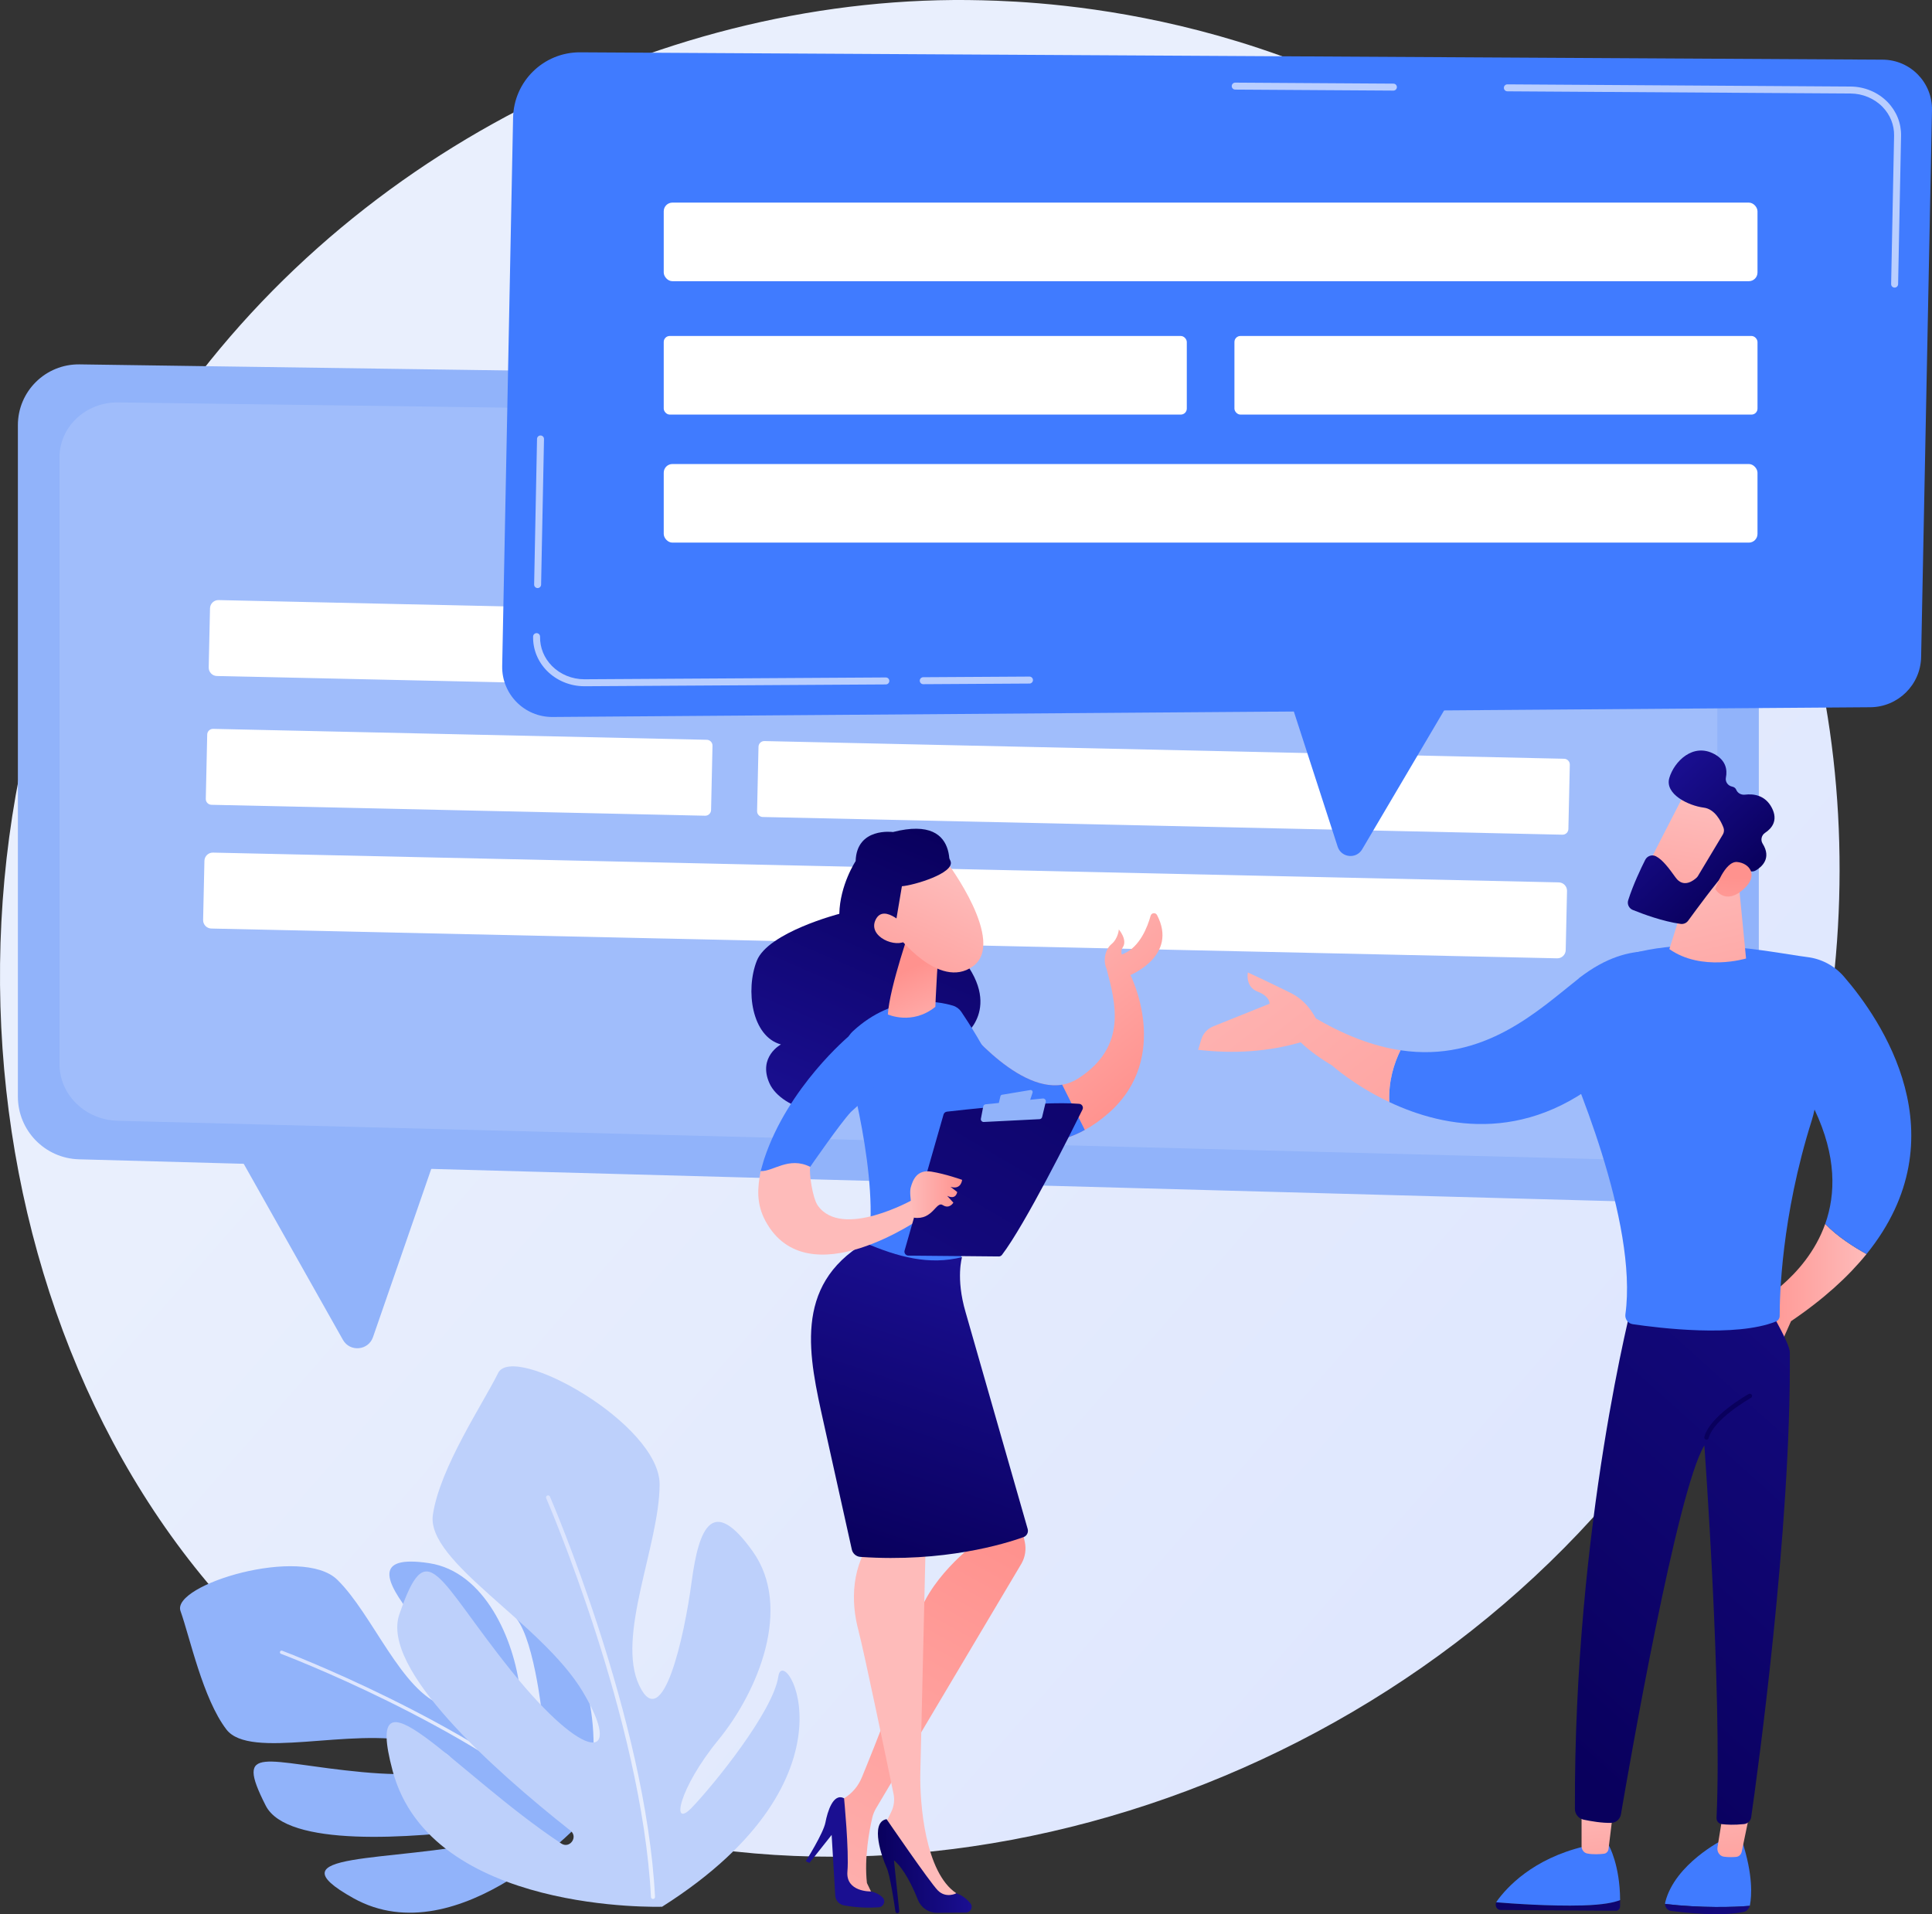 <?xml version="1.0" encoding="UTF-8"?> <svg xmlns="http://www.w3.org/2000/svg" xmlns:xlink="http://www.w3.org/1999/xlink" id="Layer_2" data-name="Layer 2" viewBox="0 0 2825.73 2800"><rect x="0" y="0" width="2825.73" height="2800" fill="#333333" stroke="none"/><defs><linearGradient id="linear-gradient" x1="2921.06" y1="2752.7" x2="901.23" y2="985.35" gradientUnits="userSpaceOnUse"><stop offset="0" stop-color="#dae3fe"></stop><stop offset="1" stop-color="#e9effd"></stop></linearGradient><linearGradient id="linear-gradient-2" x1="409.39" y1="2537.64" x2="843.12" y2="2537.64" xlink:href="#linear-gradient"></linearGradient><linearGradient id="linear-gradient-3" x1="798.63" y1="2482.55" x2="958.05" y2="2482.55" xlink:href="#linear-gradient"></linearGradient><linearGradient id="linear-gradient-4" x1="-2519.92" y1="1876.74" x2="-2352.07" y2="1876.74" gradientTransform="translate(210.06) rotate(-180) scale(1 -1)" gradientUnits="userSpaceOnUse"><stop offset="0" stop-color="#febbba"></stop><stop offset="1" stop-color="#ff928e"></stop></linearGradient><linearGradient id="linear-gradient-5" x1="-2036.08" y1="2591.78" x2="-2493.95" y2="2951.3" gradientTransform="translate(210.06) rotate(-180) scale(1 -1)" gradientUnits="userSpaceOnUse"><stop offset="0" stop-color="#09005d"></stop><stop offset="1" stop-color="#1a0f91"></stop></linearGradient><linearGradient id="linear-gradient-6" x1="-2316.15" y1="2596.97" x2="-2340.19" y2="2806.78" xlink:href="#linear-gradient-4"></linearGradient><linearGradient id="linear-gradient-7" x1="-1954.74" y1="2695.37" x2="-2412.61" y2="3054.89" xlink:href="#linear-gradient-5"></linearGradient><linearGradient id="linear-gradient-8" x1="-2120.32" y1="2619.41" x2="-2144.36" y2="2829.22" xlink:href="#linear-gradient-4"></linearGradient><linearGradient id="linear-gradient-9" x1="2245.11" y1="2535.98" x2="3005.37" y2="1691.24" gradientTransform="matrix(1,0,0,1,0,0)" xlink:href="#linear-gradient-5"></linearGradient><linearGradient id="linear-gradient-10" x1="-2263.04" y1="1255.71" x2="-2354.83" y2="1652.38" xlink:href="#linear-gradient-4"></linearGradient><linearGradient id="linear-gradient-11" x1="-2846.65" y1="-2582.03" x2="-3009.5" y2="-2366.59" gradientTransform="translate(-1342.75 876) rotate(-133.27) scale(1 -1)" xlink:href="#linear-gradient-4"></linearGradient><linearGradient id="linear-gradient-12" x1="-2971.02" y1="-2530.29" x2="-2776.49" y2="-2530.29" gradientTransform="translate(-1342.75 876) rotate(-133.27) scale(1 -1)" xlink:href="#linear-gradient-5"></linearGradient><linearGradient id="linear-gradient-13" x1="-3085.16" y1="-2411.42" x2="-2954.54" y2="-2545.43" gradientTransform="translate(-1342.75 876) rotate(-133.27) scale(1 -1)" xlink:href="#linear-gradient-4"></linearGradient><linearGradient id="linear-gradient-14" x1="2525.51" y1="2065.76" x2="2261.53" y2="1249.19" gradientTransform="matrix(1,0,0,1,0,0)" xlink:href="#linear-gradient-5"></linearGradient><linearGradient id="linear-gradient-15" x1="-2309.89" y1="1246.02" x2="-2871.61" y2="1964.69" gradientTransform="translate(-557.7) rotate(-180) scale(1 -1)" xlink:href="#linear-gradient-4"></linearGradient><linearGradient id="linear-gradient-16" x1="-2234.72" y1="1304.78" x2="-2796.43" y2="2023.44" gradientTransform="translate(-557.7) rotate(-180) scale(1 -1)" xlink:href="#linear-gradient-4"></linearGradient><linearGradient id="linear-gradient-17" x1="-341.28" y1="1352.25" x2="-547.68" y2="1606" gradientTransform="translate(1114.91) rotate(-180) scale(1 -1)" xlink:href="#linear-gradient-4"></linearGradient><linearGradient id="linear-gradient-18" x1="1367.08" y1="1217.1" x2="1185.9" y2="1638.33" gradientTransform="matrix(1,0,0,1,0,0)" xlink:href="#linear-gradient-5"></linearGradient><linearGradient id="linear-gradient-19" x1="-15235.51" y1="5094.25" x2="-15218" y2="4969.93" gradientTransform="translate(-14667.62 894.55) rotate(163.78) scale(1 -1)" xlink:href="#linear-gradient-4"></linearGradient><linearGradient id="linear-gradient-20" x1="-15498.67" y1="5169.65" x2="-15334.95" y2="5357.88" gradientTransform="translate(-14942.14 1035.49) rotate(162.43) scale(1 -1)" xlink:href="#linear-gradient-4"></linearGradient><linearGradient id="linear-gradient-21" x1="1357.25" y1="1212.87" x2="1176.08" y2="1634.11" gradientTransform="matrix(1,0,0,1,0,0)" xlink:href="#linear-gradient-5"></linearGradient><linearGradient id="linear-gradient-22" x1="-15457.76" y1="5134.07" x2="-15294.05" y2="5322.3" gradientTransform="translate(-14942.14 1035.49) rotate(162.43) scale(1 -1)" xlink:href="#linear-gradient-4"></linearGradient><linearGradient id="linear-gradient-23" x1="14155.94" y1="3036.39" x2="14546.56" y2="2346.87" gradientTransform="translate(-13089.2 53.03) rotate(-.54)" xlink:href="#linear-gradient-4"></linearGradient><linearGradient id="linear-gradient-24" x1="17001.37" y1="-1934.76" x2="16912.92" y2="-1778.92" gradientTransform="translate(-13089.2 53.03) rotate(-.54)" xlink:href="#linear-gradient-5"></linearGradient><linearGradient id="linear-gradient-25" x1="14232.24" y1="2643.45" x2="13648.06" y2="2830.25" gradientTransform="translate(-13089.2 53.03) rotate(-.54)" xlink:href="#linear-gradient-4"></linearGradient><linearGradient id="linear-gradient-26" x1="14346.95" y1="2813.23" x2="14483.06" y2="2813.23" gradientTransform="translate(-13089.2 53.03) rotate(-.54)" xlink:href="#linear-gradient-5"></linearGradient><linearGradient id="linear-gradient-27" x1="14344.42" y1="2367.52" x2="14495.5" y2="1929.37" gradientTransform="translate(-13089.2 53.03) rotate(-.54)" xlink:href="#linear-gradient-5"></linearGradient><linearGradient id="linear-gradient-28" x1="4431.67" y1="1768.25" x2="4672.03" y2="1768.25" gradientTransform="translate(-3037.28)" xlink:href="#linear-gradient-4"></linearGradient><linearGradient id="linear-gradient-29" x1="1694.99" y1="1272.12" x2="1131.84" y2="2229.49" gradientTransform="matrix(1,0,0,1,0,0)" xlink:href="#linear-gradient-5"></linearGradient><linearGradient id="linear-gradient-30" x1="4368.59" y1="1747.44" x2="4444.49" y2="1747.44" gradientTransform="translate(-3037.28)" xlink:href="#linear-gradient-4"></linearGradient></defs><g id="Illustration"><g><path d="M2577.8,1834.84c-261.04,614.65-956.4,958.98-1559.42,866.1-98.12-15.11-367.13-60.14-605.3-272.53C-45.41,2019.53-143.46,1209.89,226.39,639.32,495.58,224.05,978.12-11.35,1436.63.42c98.76,2.54,477.26,18.17,809.9,292.45,48.86,40.29,156.62,136.02,253.74,287.9,228.05,356.63,247.65,853.49,77.53,1254.07Z" style="fill: url(#linear-gradient);"></path><g><g><path d="M856.62,2658.73s-185.14,204.11-339.76,117.85c-124.27-69.33,52.28-51.21,202.04-83.97,11.75-2.57,8.68-20.14-3.25-18.56-117.17,15.53-295.96,28.23-327.01-32.86-46.88-92.23-1.42-62.32,141.26-49,142.68,13.32,170.17-21.91,77.04-43.85-93.13-21.94-241.28,26.59-275.8-18.54s-53.38-134.71-67.13-173.24c-13.76-38.53,177.6-96.33,229.33-45.76,51.73,50.58,93.74,163.46,155.14,184.07,61.39,20.61-4.65-79.25-45.36-130.79-40.72-51.54-56.86-89.85,24.49-77.55,81.35,12.29,124.35,111.58,132.93,185.69,8.58,74.11,37.23,115.56,35.93,78.9-1.3-36.66-14.6-149.11-40.6-182.91-26-33.81,159.61,7.45,100.77,290.52Z" style="fill: #91b3fa;"></path><path d="M841.55,2660.67c-.81.31-1.77.17-2.47-.44-158.91-139.02-425.44-240.07-428.11-241.07-1.26-.47-1.89-1.87-1.42-3.14.47-1.25,1.88-1.89,3.13-1.42,2.68,1,270.02,102.35,429.6,241.97,1.01.88,1.11,2.42.23,3.43-.27.31-.61.54-.96.67Z" style="fill: url(#linear-gradient-2);"></path></g><g><path d="M968.39,2789.09s-338.11,11.16-394.15-198.85c-45.04-168.78,89.81,2.34,246.63,106.38,12.31,8.16,25.16-9.55,13.58-18.72-113.8-90.03-277.73-236.8-250.39-316.37,41.26-120.12,53.73-54.49,163.87,82.68,110.14,137.16,164.69,131.3,104.47,30.45-60.22-100.85-229.57-190-219.27-258.98,10.3-68.98,73.16-162.14,95.37-207.18,22.21-45.04,236.65,74.27,236.26,163.09-.39,88.82-64.02,222.29-29.74,294.02,34.28,71.73,65.89-71.8,76.55-151.73,10.65-79.93,30.64-126.88,89.29-44.66,58.66,82.22,7.87,204.95-50.14,275.82-58.01,70.87-70.08,131.55-38.86,99.08,31.22-32.47,118.98-140.25,126.57-192.06,7.59-51.8,129.79,147.08-170.03,337.03Z" style="fill: #bdd0fb;"></path><path d="M953.8,2777.47c-.97-.45-1.66-1.41-1.72-2.56-13.2-258.86-151.81-580.16-153.21-583.37-.66-1.51.03-3.27,1.55-3.93,1.51-.65,3.27.04,3.93,1.55,1.41,3.22,140.44,325.49,153.69,585.45.09,1.64-1.18,3.05-2.83,3.13-.51.03-.99-.08-1.42-.28Z" style="fill: url(#linear-gradient-3);"></path></g></g><g><path d="M2480.22,1760.29L115.48,1695.79c-49.73-1.36-89.33-42.06-89.33-91.8v-982.06c0-49.61,40.59-89.63,90.2-88.93l2337.97,33.28c65.51.93,118.12,54.3,118.12,119.81v984.47c0,50.54-41.7,91.11-92.22,89.73Z" style="fill: #91b3fa;"></path><path d="M2423.93,1697.7l-2251.84-58.29c-47.35-1.23-85.07-38.01-85.07-82.96v-887.44c0-44.83,38.66-81,85.89-80.36l2226.35,30.07c62.38.84,112.48,49.07,112.48,108.27v889.61c0,45.67-39.71,82.33-87.81,81.09Z" style="fill: #fff; opacity: .14;"></path><path d="M350.01,1690.91l151.53,268.94c10.25,18.19,37.18,15.77,44.01-3.97l91.75-264.97h-287.29Z" style="fill: #91b3fa;"></path><path d="M1277.51,608.67h-.07l-283.91-3.83c-2.81-.04-5.06-2.35-5.03-5.17s2.32-4.93,5.17-5.03l283.91,3.83c2.81.04,5.06,2.35,5.03,5.17-.04,2.79-2.31,5.03-5.1,5.03Z" style="fill: #fff;"></path><g><path d="M2285.63,1032.41l-1968.38-43.56c-6.75-.15-12.14-5.79-12-12.54l1.91-86.53c.15-6.75,5.79-12.15,12.54-12l1968.38,43.56c6.75.15,12.15,5.79,12,12.54l-1.91,86.53c-.15,6.75-5.79,12.15-12.54,12Z" style="fill: #fff;"></path><path d="M2277.46,1401.79l-1968.38-43.56c-6.75-.15-12.14-5.79-12-12.54l1.91-86.53c.15-6.75,5.79-12.14,12.54-12l1968.38,43.56c6.75.15,12.15,5.79,12,12.54l-1.91,86.53c-.15,6.75-5.79,12.15-12.54,12Z" style="fill: #fff;"></path><path d="M1031.34,1193.21l-722.05-15.98c-4.67-.1-8.4-4.01-8.3-8.67l2.08-94.1c.1-4.67,4.01-8.4,8.67-8.3l722.05,15.98c4.67.1,8.4,4.01,8.3,8.67l-2.08,94.1c-.1,4.67-4.01,8.4-8.67,8.3Z" style="fill: #fff;"></path><path d="M2285.24,1220.96l-1169.63-25.88c-4.67-.1-8.4-4.01-8.3-8.67l2.08-94.1c.1-4.67,4.01-8.4,8.67-8.3l1169.63,25.88c4.67.1,8.4,4.01,8.3,8.67l-2.08,94.1c-.1,4.67-4.01,8.4-8.67,8.3Z" style="fill: #fff;"></path></g></g><g><g><path d="M808.15,1048.77l1927.41-14.25c40.53-.3,73.45-32.82,74.26-73.34l15.9-800c.8-40.42-31.62-73.67-72.04-73.9l-1905.09-10.75c-53.38-.3-97.1,42.32-98.16,95.69l-15.94,801.96c-.82,41.17,32.49,74.9,73.67,74.59Z" style="fill: #407bff;"></path><path d="M2120.03,1025.79l-127.79,216.63c-8.64,14.65-30.54,12.24-35.79-3.94l-70.45-217.34,234.03,4.65Z" style="fill: #407bff;"></path><g style="opacity: .63;"><path d="M1350.35,1000.81c-2.8,0-5.08-2.26-5.1-5.07-.02-2.81,2.25-5.11,5.07-5.13l155.35-.93h.03c2.8,0,5.08,2.26,5.1,5.07.02,2.81-2.25,5.11-5.07,5.13l-155.35.93h-.03Z" style="fill: #fff;"></path></g><g style="opacity: .63;"><path d="M854.59,1003.79c-20.59,0-40.47-8.19-54.59-22.51-13.46-13.64-20.66-31.46-20.29-50.17.06-2.81,2.38-5.03,5.2-4.99,2.81.06,5.05,2.38,4.99,5.2-.32,15.93,5.85,31.14,17.36,42.81,12.22,12.39,29.45,19.47,47.33,19.47h.41l440.58-2.65h.03c2.8,0,5.08,2.26,5.1,5.07.02,2.81-2.25,5.11-5.07,5.13l-440.58,2.65h-.46Z" style="fill: #fff;"></path></g><g style="opacity: .63;"><path d="M786.32,860.21h-.11c-2.81-.06-5.05-2.38-4.99-5.2l4.24-213.02c.06-2.78,2.33-4.99,5.09-4.99h.11c2.81.06,5.05,2.38,4.99,5.2l-4.24,213.02c-.06,2.78-2.33,4.99-5.09,4.99Z" style="fill: #fff;"></path></g><g style="opacity: .63;"><path d="M2037.97,132.53h-.03l-231.34-1.47c-2.81-.02-5.08-2.31-5.06-5.13.02-2.8,2.3-5.06,5.1-5.06h.03l231.34,1.47c2.81.02,5.08,2.31,5.06,5.13-.02,2.8-2.3,5.06-5.1,5.06Z" style="fill: #fff;"></path></g><g style="opacity: .63;"><path d="M2771.06,420.7h-.11c-2.81-.06-5.05-2.38-4.99-5.2l4.32-217.05c.31-15.64-5.7-30.59-16.92-42.11-12-12.31-29.01-19.44-46.69-19.55l-502.03-3.2c-2.81-.02-5.08-2.31-5.06-5.13.02-2.8,2.3-5.06,5.1-5.06h.03l502.03,3.2c20.39.13,40.04,8.38,53.93,22.63,13.14,13.48,20.17,31.03,19.81,49.42l-4.32,217.06c-.06,2.78-2.33,4.99-5.09,4.99Z" style="fill: #fff;"></path></g></g><g><rect x="970.77" y="296.36" width="1599.74" height="114.98" rx="12.7" ry="12.7" style="fill: #fff;"></rect><rect x="970.77" y="678.75" width="1599.74" height="114.98" rx="12.7" ry="12.7" style="fill: #fff;"></rect><rect x="970.77" y="491.46" width="765.03" height="114.98" rx="8.78" ry="8.78" style="fill: #fff;"></rect><rect x="1805.48" y="491.46" width="765.03" height="114.98" rx="8.78" ry="8.78" style="fill: #fff;"></rect></g></g><g><path d="M2669.57,1790.23c17.22,18.38,42.57,34.26,60.41,44.16-26.64,32.93-62.69,65.91-110.42,98.19l-13.66,30.65-43.76-52.45s78.53-39.08,107.43-120.56Z" style="fill: url(#linear-gradient-4);"></path><path d="M2435.36,2785.07c-.01-.94.05-1.89.29-2.84,14.18-56.2,84.53-91.2,84.53-91.2l27.88,2.19c16.03,49.53,13.97,79.91,11.4,93.44-.07.38-.19.74-.29,1.11-23,2.05-70.33,3.4-123.81-2.69Z" style="fill: #407bff;"></path><path d="M2559.17,2787.76c-1.24,4.52-4.58,8.04-8.85,8.93-32.71,6.88-84.71,1.34-106.54-1.51-4.82-.63-8.34-5.08-8.42-10.11,53.47,6.09,100.81,4.74,123.81,2.69Z" style="fill: url(#linear-gradient-5);"></path><path d="M2559.27,2651.68l-11.81,56.84c-.87,4.16-4.07,7.28-7.94,7.65-4.74.45-11.5.71-18.29-.29-6.09-.9-10.33-7.09-9.25-13.73l8.21-50.47h39.09Z" style="fill: url(#linear-gradient-6);"></path><path d="M2314.62,2787.19c30.79-.86,46.72-4.49,54.95-7.85.02,3.06,0,6.18-.1,9.41-.11,3.45-2.66,6.2-5.8,6.18l-169.06-1.09c-5.39-.04-8.55-6.29-6.21-11.24,22.17,1.83,78.62,5.93,126.22,4.6Z" style="fill: url(#linear-gradient-7);"></path><path d="M2188.4,2782.59c.2-.43.38-.87.67-1.28,14.93-20.86,52.96-62.4,128.1-80.42l36.05-1.14s16.05,27.9,16.35,79.58c-8.23,3.37-24.16,6.99-54.95,7.85-47.6,1.33-104.05-2.77-126.22-4.6Z" style="fill: #407bff;"></path><path d="M2359.9,2645.13c-.4,2.69-5.34,43.52-7.25,59.36-.45,3.76-3.18,6.67-6.62,7.08-6.14.73-16.07,1.4-24.76-.38-4.69-.96-8.08-5.46-8.08-10.7v-64.1l46.71,8.74Z" style="fill: url(#linear-gradient-8);"></path><path d="M2388.82,1899.86s-86.94,330.42-85.37,746.21c.03,7.58,5.35,14.12,12.77,15.69,10.93,2.3,27,5.04,40.3,4.66,7.1-.2,13.04-5.47,14.23-12.47,12.19-71.49,82.15-474.24,122.01-539.62,0,0,26.23,358.7,17.84,544.8-.21,4.63,3.18,8.64,7.78,9.17,6.98.81,18.15,1.42,32.36-.09,5.39-.57,9.75-4.65,10.52-10.02,8.68-60.51,58.66-420.65,56.54-680.09-.12-14.63-38.69-78.24-38.69-78.24h-190.29Z" style="fill: url(#linear-gradient-9);"></path><path d="M2267.9,1499.98c14.11-17.69,26.47-36.65,36.81-56.18,14.44-27.28,1.16,17.66,5.11-13.15,108.15-78.04,271-38.54,333.99-30.61,20.65,2.6,39.54,12.78,53.16,28.54,53.98,62.47,172.43,233.49,33.01,405.82-17.84-9.9-43.19-25.79-60.41-44.16,15.42-43.48,16.69-99.04-15.64-167.18-1.1,5.4-2.47,10.75-4.13,16.01-44.55,141.15-46.93,258.6-46.83,285.67.01,3.68-2.19,6.98-5.61,8.35-58.64,23.5-171.51,9.51-209.4,3.87-6.95-1.04-11.62-7.5-10.66-14.46,18.6-134.72-76.84-356.35-102.05-411.86-1.81-3.99-4.32-7.59-7.35-10.66Z" style="fill: #407bff;"></path><path d="M2542.47,1286.6l11.3,115.46s-64.95,19.56-112.19-13.77l33.21-104.94,67.68,3.24Z" style="fill: url(#linear-gradient-10);"></path><g><path d="M2467.1,1155c-1.56,1.47-65.98,127.96-65.98,127.96l73.01,35.24,78.86-110.82s-59.72-77.02-85.89-52.39Z" style="fill: url(#linear-gradient-11);"></path><path d="M2520.69,1210.46c1.3,3.37.98,7.13-.88,10.23l-36.41,60.7c-.55.92-1.21,1.75-2,2.48-4.33,4.03-19.16,15.77-30.63-.21-9.77-13.62-18.94-26-28.76-31.1-5.74-2.98-12.8-.6-15.71,5.17-6,11.89-17.62,36.13-24.92,59.11-1.83,5.76,1.14,11.95,6.75,14.21,14.78,5.99,44,16.82,69.93,20.4,4.26.59,8.48-1.21,11.01-4.68,11.15-15.28,42.59-57.98,53.32-68.67,9.97-9.93,28.37-6.19,36.66-3.8,3.15.91,6.5.47,9.3-1.22,8.41-5.07,23.09-17.68,9.66-39.04-3.34-5.31-1.64-12.39,3.61-15.83,9.39-6.18,19.58-17.77,9.87-36.55-9.83-19.01-27.38-20.72-39.33-19.25-5.29.65-10.66-2.13-12.69-7.05-.9-2.19-2.69-4.06-6.01-4.73-6.27-1.27-10.38-7-9.15-13.27,2.11-10.76.52-24.73-16.65-34.17-31.5-17.32-59.09,10.9-66.11,34.72-7.02,23.82,28.2,40.66,50.36,43.47,16.27,2.06,25.2,19.83,28.79,29.11Z" style="fill: url(#linear-gradient-12);"></path><path d="M2508.71,1300.39s14.01-40.98,31.94-39.48c17.93,1.5,32.04,19.37,9.82,39.44-27.64,24.98-41.76.03-41.76.03Z" style="fill: url(#linear-gradient-13);"></path></g><path d="M2659.84,1612.5c23.63-64.68,15.06-142.78,14.97-143.56l-6.51.74c.09.77,8.48,77.37-14.62,140.56l6.16,2.25Z" style="fill: #407bff;"></path><path d="M2495.96,2105.91c1.46,0,2.79-.98,3.17-2.46,7.21-27.81,61.2-58.37,61.74-58.67,1.58-.88,2.14-2.88,1.25-4.46-.89-1.58-2.87-2.14-4.46-1.26-2.32,1.3-56.97,32.24-64.88,62.75-.45,1.75.6,3.54,2.35,3.99.28.07.55.11.83.11Z" style="fill: url(#linear-gradient-14);"></path><g><path d="M2048.38,1536.29c122.32,18.35,202.04-58.83,261.45-105.64,78.43-61.81,139.47-31.74,139.47-31.74l-83.64,159.64c-124.91,117.77-252.98,91.62-333.72,53.45-1.24-30.83,7-56.64,16.45-75.71Z" style="fill: #407bff;"></path><path d="M1876.46,1463.32l40.56,21.83c48.65,29.62,92.18,45.27,131.35,51.15-9.46,19.07-17.7,44.87-16.45,75.71-51.4-24.29-83.62-53.45-83.62-53.45-91.89-54.79-71.84-95.23-71.84-95.23Z" style="fill: url(#linear-gradient-15);"></path></g><path d="M1756.97,1520.48c2.62-8.71,9.05-15.75,17.49-19.14l82.32-33.1s1.24-10.56-17.39-17.73c-18.64-7.17-14.28-28.05-14.28-28.05,0,0,25.46,11.61,62.73,30.03,21.32,10.53,33.28,29.13,39.62,43.14l-21.19,27.87c-50.74,15.24-102.08,18.16-153.85,12.11l4.55-15.13Z" style="fill: url(#linear-gradient-16);"></path></g><g><g><path d="M1400.64,1488.85l51.1,162.04s59.3,43.69,134.91,1.99c11.62-6.36,23.63-14.73,35.81-25.63,91.77-81.9,30.88-201.04,30.88-201.04,0,0,70.04-28.25,38.92-87.71-2.15-4.06-8.12-3.42-9.39,1.04-4.53,16.4-15.6,45.05-38.76,55.24-1.19.48-2.31,1.04-3.34,1.51-1.03-3.1-1.03-6.76,1.43-10.67,7.24-10.98-5.81-26.02-5.81-26.02,0,0-.87,13.29-10.91,21.57-8.67,7.24-12.81,23.16-6.92,36.29,12.58,48.71,31.36,113.1-41.79,160.21-7.48,4.77-15.28,7.72-23.24,8.99-69.88,11.7-152.89-97.81-152.89-97.81Z" style="fill: url(#linear-gradient-17);"></path><path d="M1400.64,1488.85l51.1,162.04s59.3,43.69,134.91,1.99l-33.11-66.22c-69.88,11.7-152.89-97.81-152.89-97.81Z" style="fill: #407bff;"></path><path d="M1385.32,1290.12s28.93-100.77-79.32-73.05c0,0-53.04-7.39-54.55,42.54,0,0-22.92,34.55-23.89,77.12,0,0-104.22,26.94-120.67,68.7-16.83,42.74-7.49,110.64,35.3,122.35,0,0-34.02,18.1-16.81,56.74,17.21,38.65,100.39,64.22,148.02,15.61,0,0,139.15,15.07,134.07-82.85,0,0,63.54-43.18-6.13-122.56-69.67-79.38-16.03-104.6-16.03-104.6Z" style="fill: url(#linear-gradient-18);"></path><path d="M1393.79,1471.03c-21.88-6.56-85.58-18.67-146.17,37.25-10.28,9.48-14.48,23.89-10.81,37.39,16.27,59.91,59.21,236.92,21.56,313.51,0,0,66.35,73.14,138.73,14.19,0,0,32.47-141.54,75.01-203.67,29.37-42.9-46.83-161.09-66.11-189.64-2.92-4.32-7.22-7.52-12.22-9.02Z" style="fill: #407bff;"></path><path d="M1333.38,1352s-32.35,91.52-34.79,131.89c0,0,35.76,16.26,69.45-11.18,0,0,3.54-91.41,8.64-107.78l-43.31-12.93Z" style="fill: url(#linear-gradient-19);"></path><path d="M1385.27,1261.59s87.39,116.41,37.62,151.99c-49.76,35.58-111.97-47.14-111.97-47.14,0,0-21.15-64.34-1.14-86.81,20.01-22.47,75.49-18.04,75.49-18.04Z" style="fill: url(#linear-gradient-20);"></path><path d="M1345.44,1234.22s39.08,8.3,44.94,25.75c5.86,17.46-54.32,35.19-71.27,36.39l-12,71.29s-41.99-65.81-26.89-104.74c15.1-38.93,65.22-28.69,65.22-28.69Z" style="fill: url(#linear-gradient-21);"></path><path d="M1327.12,1357.34s-33.83-37.36-46.34-12.19c-12.51,25.17,30.66,42.83,45.17,30.28l1.17-18.08Z" style="fill: url(#linear-gradient-22);"></path><path d="M1481.6,2170.54c-.25,6.43,11.03,57.39,17.17,84.58,2.47,10.94.75,22.39-4.82,32.12l-212.63,357.87c-2.57,4.33-4.45,9.02-5.58,13.92-3.9,16.8-11.98,57.95-7.76,95.39l11,22.85-47.57-10.8-10.35-127.75,13.47-8.21c11.63-7.09,20.69-17.7,25.88-30.3,19.23-46.7,66.97-165.59,79.28-223.52,13.99-65.85,87.11-119.33,87.11-119.33l-12.85-30.37,67.65-56.44Z" style="fill: url(#linear-gradient-23);"></path><path d="M1178.54,2722.5s25.69-40.73,28.71-56.58c3.02-15.85,11.44-43.85,27.28-35.42,0,0,7.46,77.02,4.89,107.11-2.57,30.09,34.02,29.13,34.02,29.13,0,0,10.09,1.42,17.47,8.8,5.1,5.1,1.45,13.94-5.74,14.41-11.97.77-30.99.97-50.97-2.88-6.98-1.35-12.15-7.29-12.58-14.38l-5.27-88.64-32.41,40.92-5.4-2.45Z" style="fill: url(#linear-gradient-24);"></path><path d="M1354.58,2227.54s-7.5,320.11-8.52,365.57c-1.01,45.46,7.18,146.22,52.76,176.33l-19.83,14.68s-24.79-21.06-49-61.61c-27.2-45.54-35.42-53.86-35.42-53.86l9.03-18.48c3.95-8.09,5.11-17.25,3.29-26.07-9.83-47.67-42.69-206.22-51.65-240.37-10.58-40.31-11.33-94.13,25.48-139.18,36.81-45.05,73.88-17.02,73.88-17.02Z" style="fill: url(#linear-gradient-25);"></path><path d="M1312.49,2798.56c-1.41.01-2.62-1-2.82-2.4-1.52-10.67-7.83-53.46-13-64.54-5.92-12.69-25.25-66.09.01-70.62,0,0,62.8,91.75,74.86,104.12,12.06,12.37,27.27,4.32,27.27,4.32,0,0,11.75,3.47,20.6,14.79,4.22,5.39.29,13.3-6.55,13.36l-42.3.4c-12.28.12-23.33-7.35-27.9-18.75-7.45-18.6-20.24-45.88-35.14-57.98l7.75,74.17c.17,1.65-1.12,3.1-2.78,3.11Z" style="fill: url(#linear-gradient-26);"></path><path d="M1407.11,1838.85s-9.53,30.38,5.11,80.43l90.85,317.24c1.43,4.99-1.26,10.2-6.14,11.95-27.17,9.75-116.5,37.32-238.44,28.91-6.14-.42-11.29-4.77-12.62-10.78-8.03-36.17-35.45-159.56-41.09-184.91-21.51-96.61-45.52-200.8,60.12-263.79,48.69,20.85,94.1,33.15,142.22,20.96Z" style="fill: url(#linear-gradient-27);"></path><path d="M1113.43,1716.2s-.69.05-.69-.04c11.44-8.99,72.22-9.32,72.22-9.32,0,0,44.14-63.91,59.1-79.77.49-.49.98-.98,1.39-1.39.33-.33.65-.66,1.14-1.06,5.48-5.07,11.28-10.14,17.58-15.36,6.94-5.8,12.5-13.24,15.85-21.66,23.37-58.85,4.9-97.34-37.6-72.66,0,0-89.82,74.62-124.72,180.38-.41,1.31-.73,2.53-1.15,3.76-1.39,4.9-2.78,9.56-4,13.89-.09.33.27.79.19,1.12-.25.74.94,1.37.69,2.11Z" style="fill: #407bff;"></path></g><path d="M1335.58,1754.61s-104.39,59-139.62,8.62c-7.31-10.46-12.81-46.47-11.01-56.39-31.29-15.8-54.84,7.42-72.41,6.13-4.61,24.15-6.85,47.65,7.34,73.61,61.7,112.87,229.5-6.24,229.5-6.24l-13.82-25.74Z" style="fill: url(#linear-gradient-28);"></path><g><path d="M1323.04,1829.25l56.97-198.97c.65-2.26,2.57-3.9,4.91-4.18,10.32-1.2,40.23-4.59,74.77-7.51,41.6-3.52,89.91-6.37,118.78-3.94,4.1.34,6.58,4.69,4.76,8.38-16.42,33.21-83.94,168.31-117.75,212.56-1.12,1.47-2.85,2.32-4.7,2.31l-132.19-1.23c-3.85-.04-6.6-3.73-5.54-7.42Z" style="fill: url(#linear-gradient-29);"></path><path d="M1465.6,1601.35l41.31-6.88c2.2-.37,4,1.74,3.3,3.85l-4.09,12.39c-.36,1.08-1.3,1.86-2.42,2.01l-39.75,5.31c-2.06.27-3.75-1.59-3.28-3.61l2.53-10.82c.27-1.16,1.22-2.05,2.4-2.25Z" style="fill: #91b3fa;"></path><path d="M1434.67,1636.32l3.4-17.72c.34-1.78,1.81-3.12,3.61-3.3l83.43-8.47c2.81-.28,5.06,2.29,4.4,5.03l-5.31,22.09c-.42,1.77-1.96,3.04-3.78,3.13l-81.53,4.11c-2.65.13-4.73-2.25-4.23-4.86Z" style="fill: #91b3fa;"></path><path d="M1336.8,1781.18s-7.94-32.64-4.74-44.21c3.2-11.58,9.4-26.46,30.08-23.16,20.68,3.31,45.06,12.02,45.06,12.02,0,0-1.23,15.08-16.95,10.22l9.74,7.54s-1.39,12.07-14.67,5.62l9.06,10s-5.7,9.92-15.47,3.56c-9.76-6.36-14.45,22.35-42.14,18.42Z" style="fill: url(#linear-gradient-30);"></path></g></g></g></g></svg> 